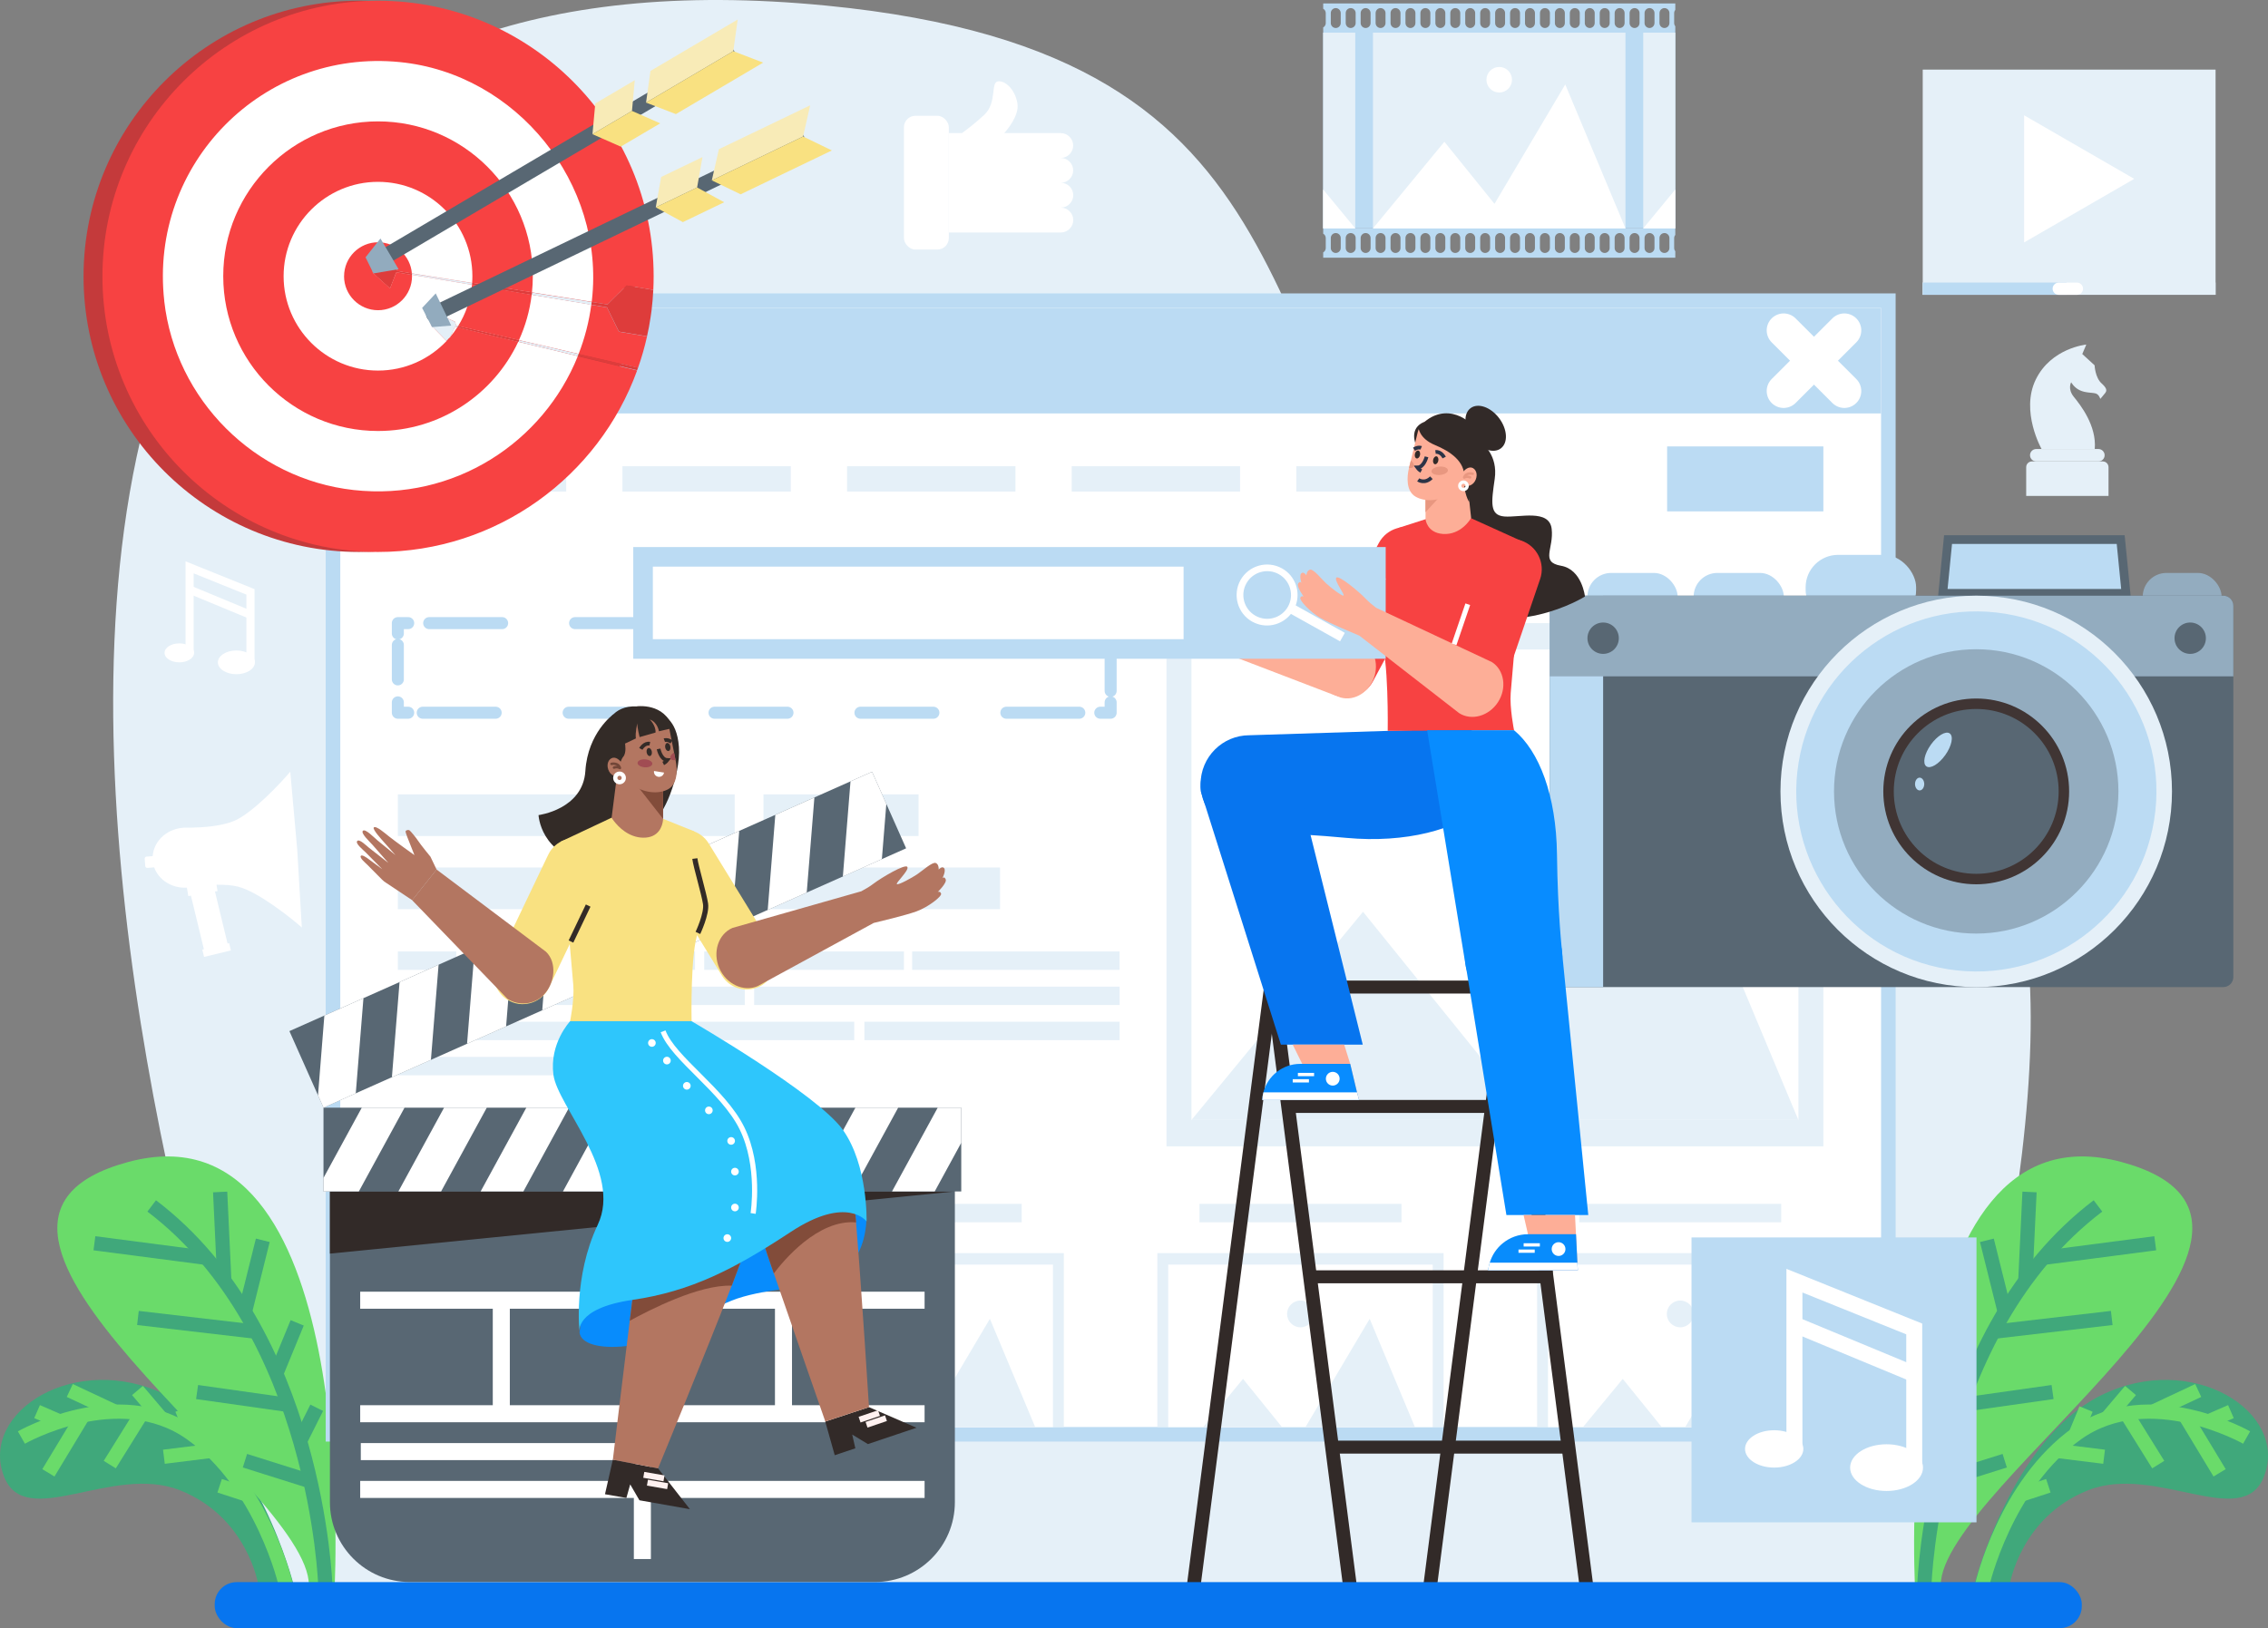 <?xml version="1.0" encoding="UTF-8"?> <svg xmlns="http://www.w3.org/2000/svg" id="Layer_1" viewBox="0 0 600 430.84"><rect x="0" y="0" width="600" height="430.84" fill="#808080" stroke="none"/><defs><style>.cls-1{stroke-width:5.18px;}.cls-1,.cls-2{fill:#fff;}.cls-1,.cls-3,.cls-4,.cls-5,.cls-6,.cls-7,.cls-8,.cls-9,.cls-10,.cls-11,.cls-12,.cls-13,.cls-14{stroke-miterlimit:10;}.cls-1,.cls-15,.cls-16,.cls-17,.cls-9{stroke:#bbdbf3;}.cls-18{fill:#f9e181;}.cls-19{fill:#f8ebb7;}.cls-20{fill:#f74242;}.cls-21{fill:#e89780;}.cls-22{fill:#e5f0f8;}.cls-23{fill:#fdae97;}.cls-24{fill:#e4eff7;}.cls-25{fill:#824c3a;}.cls-26{fill:#6adb6a;}.cls-27{fill:#93acbf;}.cls-28{fill:#a14c53;}.cls-29{fill:#c43a3b;}.cls-30{fill:#332b27;}.cls-31{fill:#2ec6fc;}.cls-32{fill:#92abbe;}.cls-33{fill:#b37661;}.cls-34,.cls-9{fill:#bbdbf3;}.cls-35{fill:#de3c3b;}.cls-36{fill:#0775ef;}.cls-37{fill:#40a87b;}.cls-38{fill:#403534;}.cls-39{fill:#088cff;}.cls-40{fill:#088cfc;}.cls-41{fill:#586773;}.cls-42{fill:#322a28;}.cls-3{stroke-width:4.51px;}.cls-3,.cls-15,.cls-4,.cls-5,.cls-6,.cls-7,.cls-16,.cls-17,.cls-8,.cls-10,.cls-43,.cls-11,.cls-44,.cls-45,.cls-46,.cls-12,.cls-13,.cls-14{fill:none;}.cls-3,.cls-6,.cls-10,.cls-11,.cls-46,.cls-12{stroke:#fff;}.cls-15,.cls-16,.cls-17{stroke-width:3.18px;}.cls-15,.cls-16,.cls-17,.cls-43,.cls-44,.cls-45,.cls-46{stroke-linecap:round;stroke-linejoin:round;}.cls-4{stroke:#40a87b;}.cls-4,.cls-5{stroke-width:3.76px;}.cls-5{stroke:#6adb6a;}.cls-6,.cls-7{stroke-width:1.36px;}.cls-7,.cls-14{stroke:#332b27;}.cls-16{stroke-dasharray:0 0 19.3 19.3;}.cls-17{stroke-dasharray:0 0 21.13 21.13;}.cls-8{stroke:#fff1f0;stroke-width:1.58px;}.cls-9{stroke-width:4.54px;}.cls-10{stroke-width:1.12px;}.cls-43{stroke:#e89780;stroke-width:.66px;}.cls-11{stroke-width:.87px;}.cls-44{stroke:#586773;stroke-width:4.13px;}.cls-45{stroke:#724638;stroke-width:.66px;}.cls-46{stroke-width:8.96px;}.cls-12{stroke-width:1.32px;}.cls-13{stroke:#2c3447;stroke-width:.98px;}.cls-14{stroke-width:.98px;}</style></defs><path class="cls-22" d="M76.28,421.35S-94.12-29,218.58,1.48c133.93,13.06,108.93,92.27,168.08,166.38,38.34,48.04,112.08,8.74,139.71,50.72,27.63,41.98-4.84,161.68-16.23,202.77H76.28Z"></path><g><path class="cls-37" d="M77.69,419.41s-9.62-38.37-33.59-50.21c-23.98-11.84-49.57,4.37-43.07,21.42,5.6,14.7,28.64-3.37,46.57,3.73,17.93,7.11,20.75,25.06,20.75,25.06h9.34Z"></path><path class="cls-5" d="M5.66,380.4s25.73-14.66,44.82-1.11c19.09,13.56,25.13,40.12,25.13,40.12"></path><line class="cls-5" x1="9.81" y1="373.54" x2="15.8" y2="376.15"></line><line class="cls-5" x1="18.46" y1="367.95" x2="30.38" y2="373.54"></line><line class="cls-5" x1="36.37" y1="367.95" x2="42.58" y2="375.27"></line><line class="cls-5" x1="48.13" y1="372.86" x2="50.92" y2="379.61"></line><line class="cls-5" x1="12.8" y1="389.74" x2="21.99" y2="374.53"></line><line class="cls-5" x1="29.04" y1="387.56" x2="37.47" y2="374.02"></line><line class="cls-5" x1="43.36" y1="385.48" x2="56.03" y2="383.91"></line><line class="cls-5" x1="58.11" y1="393.16" x2="65.38" y2="395.54"></line></g><g><path class="cls-37" d="M522.31,419.41s9.62-38.37,33.59-50.21c23.98-11.84,49.57,4.37,43.07,21.42-5.6,14.7-28.64-3.37-46.57,3.73-17.93,7.11-20.75,25.06-20.75,25.06h-9.34Z"></path><path class="cls-5" d="M594.34,380.4s-25.73-14.66-44.82-1.11c-19.09,13.56-25.13,40.12-25.13,40.12"></path><line class="cls-5" x1="590.19" y1="373.54" x2="584.2" y2="376.15"></line><line class="cls-5" x1="581.54" y1="367.95" x2="569.62" y2="373.54"></line><line class="cls-5" x1="563.63" y1="367.95" x2="557.42" y2="375.27"></line><line class="cls-5" x1="551.87" y1="372.86" x2="549.08" y2="379.61"></line><line class="cls-5" x1="587.2" y1="389.74" x2="578.01" y2="374.53"></line><line class="cls-5" x1="570.96" y1="387.56" x2="562.53" y2="374.02"></line><line class="cls-5" x1="556.64" y1="385.48" x2="543.97" y2="383.91"></line><line class="cls-5" x1="541.89" y1="393.16" x2="534.62" y2="395.54"></line></g><g><path class="cls-26" d="M506.6,419.52s-6.79-128.6,54.64-112.03c61.43,16.57-47.92,85.88-47.82,112.03h-6.82Z"></path><path class="cls-4" d="M509.09,419.52s2.14-67.19,45.93-100.41"></path><line class="cls-4" x1="535.81" y1="338.59" x2="536.91" y2="315.42"></line><line class="cls-4" x1="570.17" y1="328.99" x2="540.57" y2="332.85"></line><line class="cls-4" x1="558.66" y1="348.76" x2="527.36" y2="352.41"></line><line class="cls-4" x1="543.01" y1="368.36" x2="518.84" y2="371.78"></line><line class="cls-4" x1="516.52" y1="350.05" x2="522.06" y2="363.51"></line><line class="cls-4" x1="525.63" y1="328.21" x2="530.35" y2="347.16"></line><line class="cls-4" x1="511.35" y1="372.52" x2="515.77" y2="381.32"></line><line class="cls-4" x1="530.35" y1="386.53" x2="513.03" y2="391.99"></line></g><g><path class="cls-26" d="M88.54,419.52s6.79-128.6-54.64-112.03c-61.43,16.57,47.92,85.88,47.82,112.03h6.82Z"></path><path class="cls-4" d="M86.06,419.52s-2.14-67.19-45.93-100.41"></path><line class="cls-4" x1="59.33" y1="338.59" x2="58.24" y2="315.42"></line><line class="cls-4" x1="24.98" y1="328.99" x2="54.58" y2="332.85"></line><line class="cls-4" x1="36.49" y1="348.76" x2="67.78" y2="352.41"></line><line class="cls-4" x1="52.14" y1="368.36" x2="76.3" y2="371.78"></line><line class="cls-4" x1="78.62" y1="350.05" x2="73.08" y2="363.51"></line><line class="cls-4" x1="69.52" y1="328.21" x2="64.8" y2="347.16"></line><line class="cls-4" x1="83.79" y1="372.52" x2="79.38" y2="381.32"></line><line class="cls-4" x1="64.8" y1="386.53" x2="82.12" y2="391.99"></line></g><g><path class="cls-2" d="M280.65,48.37c.91,0,1.72,.37,2.32,.96,.6,.6,.96,1.42,.96,2.32,0,1.81-1.48,3.29-3.29,3.29,1.81,0,3.29,1.48,3.29,3.29s-1.48,3.29-3.29,3.29h-29.64v-26.3h3.5c1.51-1.11,3.84-2.91,5.92-4.87,3.4-3.2,1.58-8.57,3.6-8.82,2.03-.25,4.62,2.34,5.15,5.93,.45,3.1-2.63,6.8-3.5,7.76h14.95c1.81,0,3.29,1.48,3.29,3.29s-1.48,3.29-3.29,3.29c1.81,0,3.29,1.48,3.29,3.29s-1.48,3.29-3.29,3.29Z"></path><rect class="cls-2" x="239.14" y="30.64" width="11.87" height="35.39" rx="3.02" ry="3.02"></rect><line class="cls-2" x1="251.01" y1="35.22" x2="251.01" y2="47.38"></line><line class="cls-2" x1="280.65" y1="41.8" x2="271.3" y2="41.81"></line><line class="cls-2" x1="280.65" y1="48.37" x2="271.84" y2="48.38"></line><line class="cls-2" x1="280.65" y1="54.94" x2="271.56" y2="54.79"></line></g><g><rect class="cls-34" x="86.16" y="77.64" width="415.33" height="303.83"></rect><rect class="cls-2" x="90.02" y="81.49" width="407.62" height="296.13"></rect><rect class="cls-34" x="90.01" y="81.49" width="407.62" height="27.91"></rect><g><line class="cls-46" x1="471.86" y1="103.47" x2="487.92" y2="87.42"></line><line class="cls-46" x1="487.92" y1="103.47" x2="471.86" y2="87.42"></line></g><g><polyline class="cls-15" points="293.82 185.86 293.82 188.6 291.08 188.6"></polyline><line class="cls-16" x1="285.53" y1="188.6" x2="110.77" y2="188.6"></line><polyline class="cls-15" points="107.99 188.6 105.25 188.6 105.25 185.86"></polyline><line class="cls-17" x1="105.25" y1="179.78" x2="105.25" y2="170.67"></line><polyline class="cls-15" points="105.25 167.63 105.25 164.89 107.99 164.89"></polyline><line class="cls-16" x1="113.54" y1="164.89" x2="288.3" y2="164.89"></line><polyline class="cls-15" points="291.08 164.89 293.82 164.89 293.82 167.63"></polyline><line class="cls-17" x1="293.82" y1="173.71" x2="293.82" y2="182.82"></line></g><rect class="cls-22" x="105.25" y="123.37" width="44.54" height="6.71"></rect><rect class="cls-22" x="164.67" y="123.37" width="44.54" height="6.71"></rect><rect class="cls-22" x="224.1" y="123.37" width="44.54" height="6.71"></rect><rect class="cls-22" x="283.52" y="123.37" width="44.54" height="6.71"></rect><rect class="cls-22" x="342.94" y="123.37" width="44.54" height="6.71"></rect><rect class="cls-34" x="441.04" y="118.13" width="41.33" height="17.19"></rect><g><rect class="cls-22" x="326.25" y="147.23" width="138.46" height="173.78" transform="translate(629.6 -161.36) rotate(90)"></rect><rect class="cls-2" x="315.2" y="171.87" width="160.57" height="124.5"></rect><polygon class="cls-22" points="315.2 296.37 360.59 241.27 392.48 280.75 437.48 204.82 475.76 296.37 315.2 296.37"></polygon><circle class="cls-22" cx="395.48" cy="201.83" r="8.13" transform="translate(107.21 539.53) rotate(-76.55)"></circle></g><g><rect class="cls-22" x="105.25" y="331.6" width="75.73" height="46.02"></rect><rect class="cls-2" x="108.13" y="334.64" width="69.97" height="42.98"></rect><polygon class="cls-22" points="127.91 364.88 138.2 377.61 117.42 377.61 127.91 364.88"></polygon><polygon class="cls-22" points="173.39 377.61 144.46 377.61 161.42 348.99 173.39 377.61"></polygon><circle class="cls-22" cx="143.12" cy="347.69" r="3.54"></circle></g><g><rect class="cls-22" x="406.64" y="331.6" width="75.73" height="46.02"></rect><rect class="cls-2" x="409.52" y="334.64" width="69.97" height="42.98"></rect><polygon class="cls-22" points="429.3 364.88 439.59 377.61 418.8 377.61 429.3 364.88"></polygon><polygon class="cls-22" points="474.77 377.61 445.84 377.61 462.8 348.99 474.77 377.61"></polygon><circle class="cls-22" cx="444.5" cy="347.69" r="3.54"></circle></g><g><rect class="cls-22" x="306.18" y="331.6" width="75.72" height="46.02"></rect><rect class="cls-2" x="309.05" y="334.64" width="69.98" height="42.98"></rect><polygon class="cls-22" points="328.84 364.88 339.13 377.61 318.34 377.61 328.84 364.88"></polygon><polygon class="cls-22" points="374.31 377.61 345.38 377.61 362.35 348.99 374.31 377.61"></polygon><circle class="cls-22" cx="344.04" cy="347.69" r="3.54"></circle></g><g><rect class="cls-22" x="205.71" y="331.6" width="75.73" height="46.02"></rect><rect class="cls-2" x="208.59" y="334.64" width="69.97" height="42.98"></rect><polygon class="cls-22" points="228.37 364.88 238.66 377.61 217.88 377.61 228.37 364.88"></polygon><polygon class="cls-22" points="273.85 377.61 244.92 377.61 261.88 348.99 273.85 377.61"></polygon><circle class="cls-22" cx="243.58" cy="347.69" r="3.54"></circle></g><rect class="cls-22" x="105.25" y="210.2" width="89.11" height="11.02"></rect><rect class="cls-22" x="201.98" y="210.2" width="41.02" height="11.02"></rect><rect class="cls-22" x="105.25" y="229.56" width="57.65" height="11.02"></rect><rect class="cls-22" x="170.52" y="229.56" width="94.04" height="11.02"></rect><g><rect class="cls-22" x="105.25" y="251.78" width="15.45" height="4.87"></rect><rect class="cls-22" x="122.86" y="251.78" width="61.01" height="4.87"></rect><rect class="cls-22" x="186.3" y="251.78" width="52.84" height="4.87"></rect><rect class="cls-22" x="241.31" y="251.78" width="54.88" height="4.87"></rect><rect class="cls-22" x="105.25" y="261.08" width="32.04" height="4.87"></rect><rect class="cls-22" x="139.78" y="261.08" width="57.25" height="4.87"></rect><rect class="cls-22" x="199.51" y="261.08" width="96.69" height="4.87"></rect><rect class="cls-22" x="105.25" y="270.37" width="49.14" height="4.87"></rect><rect class="cls-22" x="156.43" y="270.37" width="69.56" height="4.87"></rect><rect class="cls-22" x="228.68" y="270.37" width="67.52" height="4.87"></rect><rect class="cls-22" x="105.25" y="279.67" width="60.2" height="4.87"></rect></g><rect class="cls-22" x="417.79" y="318.56" width="53.43" height="4.88"></rect><rect class="cls-22" x="317.33" y="318.56" width="53.43" height="4.88"></rect><rect class="cls-22" x="216.86" y="318.56" width="53.43" height="4.88"></rect><rect class="cls-22" x="116.4" y="318.56" width="53.43" height="4.88"></rect></g><g><rect class="cls-34" x="419.96" y="151.61" width="23.86" height="13.12" rx="6.28" ry="6.28"></rect><rect class="cls-34" x="448.05" y="151.61" width="23.86" height="13.12" rx="6.28" ry="6.28"></rect><rect class="cls-34" x="477.68" y="146.83" width="29.23" height="17.91" rx="8.57" ry="8.57"></rect><rect class="cls-27" x="566.86" y="151.61" width="20.87" height="13.12" rx="6.28" ry="6.28"></rect><polygon class="cls-41" points="563.71 158.17 512.68 158.17 514.31 141.63 562.08 141.63 563.71 158.17"></polygon><polygon class="cls-34" points="515.23 155.86 516.41 143.94 559.98 143.94 561.16 155.86 515.23 155.86"></polygon><path class="cls-41" d="M590.83,160.29v98.26c0,1.46-1.18,2.65-2.65,2.65h-175.56c-1.46,0-2.66-1.18-2.66-2.65v-98.26c0-1.46,1.19-2.66,2.66-2.66h175.56c1.46,0,2.65,1.19,2.65,2.66Z"></path><path class="cls-34" d="M424.11,157.63v103.57h-11.49c-1.46,0-2.66-1.18-2.66-2.65v-98.26c0-1.46,1.19-2.66,2.66-2.66h11.49Z"></path><path class="cls-27" d="M590.83,160.29v18.68h-180.87v-18.68c0-1.46,1.19-2.66,2.66-2.66h175.56c1.46,0,2.65,1.19,2.65,2.66Z"></path><circle class="cls-22" cx="522.81" cy="209.42" r="51.79"></circle><circle class="cls-34" cx="522.81" cy="209.42" r="47.64" transform="translate(232.36 691.93) rotate(-80.78)"></circle><circle class="cls-27" cx="522.81" cy="209.42" r="37.62"></circle><circle class="cls-38" cx="522.81" cy="209.42" r="24.58"></circle><circle class="cls-41" cx="522.81" cy="209.42" r="21.81"></circle><circle class="cls-41" cx="579.42" cy="168.88" r="4.15"></circle><circle class="cls-41" cx="424.11" cy="168.88" r="4.15"></circle><ellipse class="cls-34" cx="512.72" cy="198.45" rx="5.34" ry="2.35" transform="translate(54.1 501.65) rotate(-54.63)"></ellipse><path class="cls-34" d="M509.06,207.47c0,.93-.55,1.69-1.22,1.69s-1.22-.76-1.22-1.69,.55-1.69,1.22-1.69,1.22,.76,1.22,1.69Z"></path></g><g><path class="cls-29" d="M95.01,.19c40.26,0,72.91,32.64,72.91,72.92,0,1.21-.03,2.41-.09,3.61l-7.05-1.18-5.07,5.04-4.18-.67-15.8-2.5-15.82-2.5-15.95-2.54-3.86-.61-.35-1.01-6.93-2.57,.81,4.04,4.54,4.06,1.67-4.23,4.14,.69,15.9,2.65,15.78,2.64,15.76,2.63,4.16,.7,3.16,6.42,7.43,1.24c-.63,2.84-1.42,5.61-2.38,8.31l-15.72-3.63-15.78-3.65-16.1-3.72-.53-.12-.27-1.04-6.74-3.04,.53,4.08,3.96,4.07c.32-.33,.62-.67,.92-1.01h0s1.33-2.78,1.33-2.78l.61,.15,16.1,3.86,15.76,3.78,15.69,3.75c-10.16,28.02-37.03,48.03-68.55,48.03-40.26,0-72.9-32.64-72.9-72.9S54.75,.19,95.01,.19Z"></path><path class="cls-20" d="M100.01,.19c40.26,0,72.91,32.64,72.91,72.92,0,1.21-.03,2.41-.09,3.61l-7.05-1.18-5.07,5.04-4.18-.67-15.8-2.5-15.82-2.5-15.95-2.54-3.86-.61-.35-1.01-6.93-2.57,.81,4.04,4.54,4.06,1.67-4.23,4.14,.69,15.9,2.65,15.78,2.64,15.76,2.63,4.16,.7,3.16,6.42,7.43,1.24c-.63,2.84-1.42,5.61-2.38,8.31l-15.72-3.63-15.78-3.65-16.1-3.72-.53-.12-.27-1.04-6.74-3.04,.53,4.08,3.96,4.07c.32-.33,.62-.67,.92-1.01h0s1.33-2.78,1.33-2.78l.61,.15,16.1,3.86,15.76,3.78,15.69,3.75c-10.16,28.02-37.03,48.03-68.55,48.03-40.26,0-72.9-32.64-72.9-72.9S59.74,.19,100.01,.19Z"></path><path class="cls-2" d="M43.45,79.67c2.94,26.11,23.98,47.11,50.1,50,26.65,2.95,50.17-12.62,59.32-35.45l-15.76-3.78-16.1-3.86-.61-.15-1.33,2.77h0c-.3,.36-.61,.7-.92,1.03l-3.96-4.07-.53-4.08,6.74,3.04,.27,1.04,.53,.12,16.1,3.72,15.78,3.65c1.61-4.14,2.75-8.5,3.35-13.03l-15.76-2.63-15.78-2.64-15.9-2.65-4.14-.69-1.67,4.23-4.54-4.06-.81-4.04,6.93,2.57,.35,1.01,3.86,.61,15.95,2.54,15.82,2.5,15.8,2.5c.02-.14,.03-.27,.05-.41,3.51-30.87-19.87-59.97-50.79-63.03-36.18-3.59-66.42,26.94-62.34,63.21Z"></path><path class="cls-20" d="M59.06,73.1c0,22.57,18.38,40.95,40.95,40.95,16.39,0,30.56-9.67,37.09-23.61l-16.1-3.86-.61-.15-1.33,2.77h0c-.3,.36-.61,.7-.92,1.03l-3.96-4.07-.53-4.08,6.74,3.04,.27,1.04,.53,.12,16.1,3.72c1.7-3.73,2.86-7.77,3.37-12.01l-15.78-2.64-15.9-2.65-4.14-.69-1.67,4.23-4.54-4.06-.81-4.04,6.93,2.57,.35,1.01,3.86,.61,15.95,2.54,15.82,2.5c.15-1.41,.23-2.84,.23-4.3,0-22.58-18.37-40.95-40.95-40.95s-40.95,18.37-40.95,40.95Z"></path><path class="cls-2" d="M120.39,86.44l-1.33,2.77c.71-.82,1.35-1.7,1.94-2.63l-.61-.15Z"></path><path class="cls-2" d="M75.03,73.1c0,13.77,11.21,24.96,24.97,24.96,7.14,0,13.58-3.01,18.13-7.82l-3.96-4.07-.53-4.08,6.74,3.04,.27,1.04,.53,.12c2.03-3.22,3.33-6.95,3.69-10.93l-15.9-2.65-4.14-.69-1.67,4.23-4.54-4.06-.81-4.04,6.93,2.57,.35,1.01,3.86,.61,15.95,2.54c.05-.6,.07-1.2,.07-1.79,0-13.77-11.21-24.97-24.97-24.97s-24.97,11.21-24.97,24.97Z"></path><path class="cls-20" d="M91.02,73.1c0,4.95,4.03,8.99,8.99,8.99s8.99-4.04,8.99-8.99c0-.12,0-.26-.01-.38l-4.14-.69-1.67,4.23-4.54-4.06-.81-4.04,6.93,2.57,.35,1.01,3.86,.61c-.37-4.61-4.24-8.24-8.95-8.24-4.96,0-8.99,4.03-8.99,8.99Z"></path><path class="cls-35" d="M156.53,79.9l4.18,.67,5.07-5.04,7.05,1.18c-.08,1.76-.24,3.52-.44,5.24-.02,.18-.05,.36-.07,.55-.03,.26-.07,.51-.11,.77-.02,.21-.06,.42-.09,.63-.25,1.71-.56,3.42-.95,5.09l-7.43-1.24-3.16-6.42-4.16-.7c.05-.24,.08-.48,.1-.73Z"></path><path class="cls-24" d="M140.66,78.01l15.76,2.63c.05-.24,.08-.48,.1-.73l-15.8-2.5-.07,.61Z"></path><path class="cls-35" d="M124.88,75.37l15.78,2.64,.07-.61-15.82-2.5c-.01,.16-.02,.32-.03,.47Z"></path><path class="cls-24" d="M108.96,72.36c.01,.11,.02,.24,.02,.36l15.9,2.65c.01-.16,.02-.32,.03-.47l-15.95-2.54Z"></path><path class="cls-35" d="M97.82,68.16l.81,4.04,4.54,4.06,1.67-4.23,4.14,.69c0-.12-.01-.25-.02-.36l-3.86-.61-.35-1.01-6.93-2.57Z"></path><path class="cls-35" d="M152.86,94.22l15.69,3.75c.08-.21,.16-.44,.24-.68l-15.72-3.63c-.07,.18-.14,.37-.21,.55Z"></path><path class="cls-24" d="M137.1,90.44l15.76,3.78c.08-.18,.15-.37,.21-.55l-15.78-3.65c-.06,.15-.12,.29-.19,.43Z"></path><path class="cls-35" d="M121,86.59l16.1,3.86c.07-.14,.14-.28,.19-.43l-16.1-3.72c-.06,.1-.11,.2-.19,.29Z"></path><path class="cls-24" d="M113.65,82.09l.53,4.08,3.96,4.07c.32-.33,.62-.67,.92-1.01h0s1.33-2.78,1.33-2.78l.61,.15c.08-.09,.14-.19,.19-.29l-.53-.12-.27-1.04-6.74-3.04Z"></path><path class="cls-20" d="M118.14,90.24l.29,.29,.63-1.31c-.3,.35-.61,.69-.92,1.01Z"></path><g><line class="cls-44" x1="192.41" y1="14.47" x2="100.62" y2="68.61"></line><polygon class="cls-19" points="170.91 27.15 193.99 13.54 195.16 5.16 172.08 18.77 170.91 27.15"></polygon><polygon class="cls-18" points="170.91 27.15 193.99 13.54 201.89 16.57 178.81 30.19 170.91 27.15"></polygon><polygon class="cls-19" points="156.74 35.51 167.19 29.35 167.93 21.22 157.48 27.38 156.74 35.51"></polygon><polygon class="cls-18" points="156.74 35.51 167.19 29.35 174.66 32.64 164.21 38.8 156.74 35.51"></polygon><polygon class="cls-32" points="100.65 63.11 105.45 71.24 98.8 72.35 96.7 68.09 100.65 63.11"></polygon></g><g><line class="cls-44" x1="210.8" y1="36.91" x2="114.78" y2="83.12"></line><polygon class="cls-19" points="188.31 47.73 212.46 36.12 214.33 27.87 190.18 39.48 188.31 47.73"></polygon><polygon class="cls-18" points="188.31 47.73 212.46 36.12 220.07 39.81 195.93 51.42 188.31 47.73"></polygon><polygon class="cls-19" points="173.48 54.87 184.42 49.61 185.84 41.57 174.91 46.83 173.48 54.87"></polygon><polygon class="cls-18" points="173.48 54.87 184.42 49.61 191.58 53.52 180.65 58.78 173.48 54.87"></polygon><polygon class="cls-32" points="115.27 77.64 119.37 86.15 114.29 86.56 111.67 81.48 115.27 77.64"></polygon></g></g><g><path class="cls-20" d="M352.39,183.56h0c3.87,2.08,8.74,.62,10.82-3.25l15.65-29.08c2.08-3.87,.62-8.74-3.25-10.82h0c-3.87-2.08-8.74-.62-10.82,3.25l-15.65,29.08c-2.08,3.87-.62,8.74,3.25,10.82Z"></path><path class="cls-23" d="M363.66,178.81c1.21-4.25-.87-8.59-4.62-9.66l-33.53-4.87c-1.08-.41-2.3-.92-3.26-1.47-2.23-1.27-8.7-4.02-9.09-3.09-.39,.93,3.66,3.72,3.18,3.97-.48,.26-3.93-1.09-5.36-1.78-1.42-.69-4.24-2.66-5.06-2.23-.82,.43-.52,1.76-.52,1.76,0,0-.98-.88-1.42-.16-.43,.72,.76,2.47,.76,2.47,0,0-.5-.55-.78,.36-.28,.91,2.39,2.9,2.39,2.9,0,0-.64-.18-.76,.54-.12,.72,3.68,2.95,6.82,3.63,2.8,.61,9.63,1.31,11.06,1.45l31.18,11.95c3.75,1.06,7.8-1.54,9.01-5.79Z"></path><path class="cls-42" d="M392.18,117.43s4.15,3.03,3.25,9.28c-.9,6.25-1.41,9.63,2.55,9.96,3.95,.32,11.87-2.03,12.51,3.25,.64,5.29-3.09,8.81,2.48,9.79,5.57,.97,6.33,8.14,6.33,8.14,0,0-19.88,12.52-38.78,1.02-18.9-11.5,1.24-19.42,1.24-19.42l10.43-22.02Z"></path><g><rect class="cls-42" x="339.46" y="291.07" width="64.8" height="3.43"></rect><rect class="cls-42" x="345.95" y="336.15" width="64.8" height="3.43"></rect><rect class="cls-42" x="352.93" y="381.22" width="62.82" height="3.43"></rect><polygon class="cls-42" points="359.71 425.49 356.04 425.49 334.64 259.48 338.3 259.48 359.71 425.49"></polygon><polygon class="cls-42" points="422.26 425.49 418.6 425.49 397.19 259.48 400.86 259.48 422.26 425.49"></polygon><polygon class="cls-42" points="375.77 425.49 379.43 425.49 400.84 259.48 397.18 259.48 375.77 425.49"></polygon><polygon class="cls-42" points="313.21 425.49 316.87 425.49 338.28 259.48 334.62 259.48 313.21 425.49"></polygon><rect class="cls-42" x="335.47" y="259.48" width="64.8" height="3.43"></rect></g><path class="cls-36" d="M391.82,213.46c-6.16,6.03-20.01,9.71-35.59,8.26-15.58-1.45-25.7-1.34-25.7-1.34-7.13,0-12.91-5.78-12.91-12.91s5.78-12.91,12.91-12.91l58.74-1.86,2.55,20.76Z"></path><path class="cls-20" d="M389.11,137.1l13.98,6.33s-3.11,35.99-3.43,39.92c-.32,3.94,.88,9.88,.88,9.88l-33.42,.17s.32-19.45-1.93-24.83c-1.52-3.65-2.57-5.86-1.69-10.04,.88-4.18,7.35-11.56,6.31-18.79l7.29-2.34,12-.3Z"></path><path class="cls-20" d="M386.66,189.44h0c4.16,1.42,8.72-.83,10.14-4.98l10.65-31.26c1.42-4.16-.83-8.72-4.98-10.14h0c-4.16-1.42-8.72,.83-10.14,4.98l-10.65,31.26c-1.42,4.16,.83,8.72,4.98,10.14Z"></path><path class="cls-42" d="M374.62,117.8s-2.15-4.57,2.34-6.23l-2.34,6.23Z"></path><path class="cls-23" d="M389.17,137.1h0c-.15,.27-2.69,4.55-7.48,4.19-4.24-.32-4.56-3.89-4.56-3.89v-16.26h10.33l1.73,15.96Z"></path><polygon class="cls-21" points="377.11 135.55 384.32 127.71 377.11 130.42 377.11 135.55"></polygon><path class="cls-23" d="M384.16,130.5c-3.26,2.17-7.23,2.38-9.71,.9-2.48-1.47-2.29-5.18-1.7-7.56t0-.02c.12-.49,.3-1.19,.49-1.97,.75-3.08,1.86-7.63,1.86-7.63,.46-2.4,6.96-8.09,13.76-1.49,6.8,6.61-1.45,15.62-4.71,17.78Z"></path><path class="cls-42" d="M375.27,113.24s.24,2.83,4.32,4.51c4.08,1.68,8.01,4.38,7.76,8.59s1.32,6.5,1.32,6.5c0,0,.31-5.26,2.71-9.82,.93-1.77,1.63-5.44-.24-8.47-2.94-4.78-10.06-8.15-15.86-1.32Z"></path><path class="cls-23" d="M386.62,125.49c-.79,1.31-.98,2.22,.05,2.84,1.03,.62,2.7,.37,3.49-.94,.79-1.31,.59-2.87-.44-3.49-1.03-.62-2.31,.28-3.1,1.59Z"></path><path class="cls-43" d="M388.91,126.31c-.85-.36-1.56,.04-1.56,.04,.5-1.47,2.26-.98,2.26-.98"></path><path class="cls-42" d="M380.5,121.95c-.13,.58-.53,.98-.91,.89s-.57-.62-.45-1.19,.53-.98,.91-.89,.57,.62,.45,1.19Z"></path><path class="cls-42" d="M375.67,120.42c-.13,.58-.53,.98-.91,.89s-.57-.62-.45-1.19c.13-.58,.53-.98,.91-.89,.37,.08,.57,.62,.45,1.19Z"></path><path class="cls-13" d="M382.06,121.08s-.84-1.69-2.3-1.47"></path><path class="cls-12" d="M365.61,169.82s-2.46-5.38-2.38-9.42c.08-4.04,2.84-7.57,2.84-7.57"></path><path class="cls-36" d="M338.87,276.44h21.65l-17.15-68.89-.02-.24c-.46-6.69-6.04-11.98-12.86-11.98s-12.89,5.76-12.89,12.89c0,.4,.02,.79,.06,1.17l21.2,67.05Z"></path><polygon class="cls-23" points="336.47 288.78 333.93 291.07 359.52 291.07 358.94 288.78 357.2 281.53 355.61 276.44 341.99 276.44 344.51 281.53 336.47 288.78"></polygon><path class="cls-39" d="M359.52,291.07h-25.59c.03-.69,.13-1.37,.3-2.01,1.14-4.36,5.09-7.54,9.75-7.54h13.22l1.73,7.26,.07,.28,.53,2.01Z"></path><line class="cls-11" x1="347.64" y1="284.34" x2="343.36" y2="284.34"></line><line class="cls-11" x1="346.28" y1="286.01" x2="341.99" y2="286.01"></line><circle class="cls-2" cx="352.58" cy="285.45" r="1.82"></circle><path class="cls-13" d="M375.98,118.51s-.81-.34-1.9,.37"></path><path class="cls-39" d="M398.53,321.52h21.65l-6.87-68.89-.02-.24c-.46-6.69-6.04-11.98-12.86-11.98s-12.89,5.76-12.89,12.89c0,.4,.02,.79,.06,1.17l10.92,67.05Z"></path><g><rect class="cls-1" x="170.12" y="147.35" width="193.88" height="24.38"></rect><rect class="cls-9" x="315.39" y="147.35" width="48.61" height="24.38"></rect><path class="cls-2" d="M331.29,164.5c3.5,1.96,7.82,.99,10.23-2.05l12.99,7.26,1.26-2.25-12.99-7.26c1.34-3.65-.11-7.83-3.62-9.79-3.89-2.17-8.81-.79-10.99,3.1-2.17,3.89-.78,8.82,3.11,11Zm7.02-12.56c3.03,1.69,4.12,5.55,2.43,8.58-1.7,3.05-5.55,4.12-8.58,2.43-3.05-1.7-4.13-5.54-2.43-8.58,1.69-3.03,5.54-4.13,8.58-2.43Z"></path></g><path class="cls-2" d="M359.52,291.07h-25.59c.03-.69,.13-1.37,.3-2.01h24.77l.53,2.01Z"></path><path class="cls-13" d="M377.39,120.88s-.7,2.84-2.45,2.82c0,0,.43,.6,1.05,.95"></path><path class="cls-39" d="M400.54,193.23c6.64,5.5,11.17,17.22,11.36,32.87,.19,15.65,1.35,25.7,1.35,25.7,.75,7.09-4.4,13.45-11.49,14.19-7.09,.75-13.45-4.4-14.19-11.49l-10.02-61.27h23Z"></path><path class="cls-13" d="M375.19,126.97s1.69,1.2,3.48-.56"></path><ellipse class="cls-21" cx="380.87" cy="124.59" rx="2.18" ry="1.11" transform="translate(-8.89 31.48) rotate(-4.68)"></ellipse><path class="cls-21" d="M374.01,123.45c-.18,.34-.66,.46-1.26,.36,.12-.49,.3-1.19,.49-1.97,.66,.54,1,1.19,.77,1.61Z"></path><path class="cls-23" d="M344.29,151.69c.62-.56,1.31,.57,1.31,.57,0,0,.1-1.36,1.01-1.53,.91-.17,3.03,2.53,4.19,3.61,1.16,1.07,4.07,3.36,4.61,3.26,.54-.11-2.53-3.94-1.89-4.73,.64-.78,6.04,3.73,7.8,5.59,.76,.8,1.78,1.65,2.7,2.35l30.67,14.39c3.28,2.11,4.01,6.87,1.62,10.58-2.39,3.71-7.02,5.03-10.3,2.92l-26.37-20.48c-1.33-.55-7.65-3.21-10.16-4.6-2.81-1.56-5.8-4.8-5.48-5.45,.32-.66,.89-.3,.89-.3,0,0-1.98-2.68-1.45-3.47,.53-.79,.85-.12,.85-.12,0,0-.64-2.02-.01-2.58Z"></path><ellipse class="cls-42" cx="393.04" cy="113.33" rx="4.45" ry="6.66" transform="translate(10.94 259.36) rotate(-37)"></ellipse><path class="cls-11" d="M386.2,128.35c-.11,.53,.23,1.05,.76,1.16,.53,.11,1.05-.23,1.16-.76,.11-.53-.23-1.05-.76-1.16-.53-.11-1.05,.23-1.16,.76Z"></path><polygon class="cls-23" points="396.2 333.85 393.65 336.15 417.39 336.15 417.28 333.85 416.92 326.6 416.67 321.52 403.06 321.52 404.23 326.6 396.2 333.85"></polygon><path class="cls-40" d="M417.39,336.14h-23.73l.21-1.07c.07-.31,.15-.63,.25-.94,.61-2.06,1.83-3.84,3.43-5.14,1.83-1.5,4.17-2.39,6.69-2.39h12.7l.35,7.25,.02,.28,.1,2.01Z"></path><line class="cls-11" x1="407.37" y1="329.42" x2="403.08" y2="329.42"></line><line class="cls-11" x1="406.01" y1="331.08" x2="401.72" y2="331.08"></line><path class="cls-2" d="M410.5,330.53c0,1,.81,1.82,1.82,1.82s1.82-.81,1.82-1.82-.81-1.82-1.82-1.82-1.82,.81-1.82,1.82Z"></path><path class="cls-2" d="M417.39,336.14h-23.73l.21-1.07c.07-.31,.15-.63,.25-.94h23.17l.1,2.01Z"></path><line class="cls-12" x1="384.68" y1="170.5" x2="388.3" y2="159.89"></line></g><rect class="cls-36" x="56.8" y="418.66" width="493.94" height="12.18" rx="5.83" ry="5.83"></rect><g><path class="cls-41" d="M87.28,307.41H252.61v90.1c0,11.65-9.46,21.12-21.12,21.12H108.4c-11.65,0-21.12-9.46-21.12-21.12v-90.1h0Z"></path><polygon class="cls-42" points="87.28 315.28 252.61 315.28 87.28 331.73 87.28 315.28"></polygon><g><rect class="cls-41" x="85.58" y="293.11" width="168.72" height="22.17"></rect><polygon class="cls-2" points="107.02 293.11 94.93 315.28 85.58 315.28 85.58 311.7 95.71 293.11 107.02 293.11"></polygon><polygon class="cls-2" points="128.78 293.11 116.69 315.28 105.39 315.28 117.48 293.11 128.78 293.11"></polygon><polygon class="cls-2" points="150.54 293.11 138.46 315.28 127.15 315.28 139.24 293.11 150.54 293.11"></polygon><polygon class="cls-2" points="172.31 293.11 160.23 315.28 148.93 315.28 161 293.11 172.31 293.11"></polygon><polygon class="cls-2" points="194.07 293.11 181.99 315.28 170.69 315.28 182.77 293.11 194.07 293.11"></polygon><polygon class="cls-2" points="215.83 293.11 203.76 315.28 192.45 315.28 204.53 293.11 215.83 293.11"></polygon><polygon class="cls-2" points="237.61 293.11 225.52 315.28 214.22 315.28 226.3 293.11 237.61 293.11"></polygon><polygon class="cls-2" points="254.3 293.11 254.3 302.4 247.28 315.28 235.98 315.28 248.07 293.11 254.3 293.11"></polygon></g><g><rect class="cls-41" x="73.78" y="237.58" width="168.72" height="22.17" transform="translate(-87.47 85.82) rotate(-24)"></rect><polygon class="cls-2" points="96.15 264.13 94.12 289.31 85.58 293.11 84.13 289.84 85.81 268.74 96.15 264.13"></polygon><polygon class="cls-2" points="116.03 255.28 114 280.46 103.68 285.05 105.7 259.88 116.03 255.28"></polygon><polygon class="cls-2" points="135.91 246.43 133.89 271.6 123.56 276.2 125.58 251.03 135.91 246.43"></polygon><polygon class="cls-2" points="155.8 237.58 153.77 262.75 143.45 267.34 145.46 242.18 155.8 237.58"></polygon><polygon class="cls-2" points="175.68 228.73 173.65 253.9 163.33 258.49 165.35 233.32 175.68 228.73"></polygon><polygon class="cls-2" points="195.56 219.88 193.54 245.04 183.21 249.64 185.23 224.47 195.56 219.88"></polygon><polygon class="cls-2" points="215.45 211.02 213.42 236.19 203.1 240.79 205.11 215.62 215.45 211.02"></polygon><polygon class="cls-2" points="230.7 204.23 234.48 212.72 233.3 227.34 222.98 231.94 225 206.76 230.7 204.23"></polygon></g><line class="cls-3" x1="95.29" y1="344.06" x2="244.6" y2="344.06"></line><line class="cls-3" x1="95.29" y1="374.1" x2="244.6" y2="374.1"></line><line class="cls-3" x1="95.29" y1="394.13" x2="244.6" y2="394.13"></line><line class="cls-3" x1="169.94" y1="374.1" x2="169.94" y2="412.55"></line><line class="cls-3" x1="95.45" y1="384.12" x2="169.94" y2="384.12"></line><line class="cls-3" x1="132.62" y1="344.06" x2="132.62" y2="374.1"></line><line class="cls-3" x1="169.94" y1="344.06" x2="169.94" y2="374.1"></line><line class="cls-3" x1="207.27" y1="344.06" x2="207.27" y2="374.1"></line></g><g><rect class="cls-34" x="447.49" y="327.45" width="75.39" height="75.39"></rect><g><ellipse class="cls-2" cx="499.09" cy="388.36" rx="9.64" ry="6.18"></ellipse><ellipse class="cls-2" cx="469.36" cy="383.41" rx="7.71" ry="4.94"></ellipse><polygon class="cls-2" points="508.52 388.36 504.3 388.36 504.3 353.09 476.83 342.02 476.83 383.41 472.6 383.41 472.6 335.76 508.52 350.24 508.52 388.36"></polygon><rect class="cls-2" x="488.45" y="339.9" width="4.23" height="34.31" transform="translate(-27.15 673.46) rotate(-67.48)"></rect></g></g><g><rect class="cls-22" x="517.6" y="9.49" width="59.59" height="77.47" transform="translate(595.62 -499.18) rotate(90)"></rect><polygon class="cls-2" points="564.61 47.33 535.48 30.51 535.48 64.15 564.61 47.33"></polygon><rect class="cls-22" x="508.66" y="74.77" width="77.47" height="3.24"></rect><rect class="cls-34" x="508.66" y="74.77" width="38.03" height="3.24"></rect><path class="cls-2" d="M549.45,78.02h-4.81c-.89,0-1.62-.73-1.62-1.62h0c0-.89,.73-1.62,1.62-1.62h4.81c.89,0,1.62,.73,1.62,1.62h0c0,.89-.73,1.62-1.62,1.62Z"></path></g><g><rect class="cls-34" x="350.04" y="8.64" width="93.16" height="51.8"></rect><path class="cls-34" d="M443.2,2.63V.91h-93.15v1.4c.41,.22,.68,.66,.68,1.16v2.63c0,.5-.27,.93-.68,1.16v1.4h93.15v-1.72c-.19-.22-.3-.52-.3-.83V3.46c0-.32,.11-.61,.3-.83Zm-88.51,3.46c0,.73-.6,1.32-1.32,1.32s-1.31-.59-1.31-1.32V3.46c0-.73,.59-1.32,1.31-1.32s1.32,.59,1.32,1.32v2.63Zm3.95,0c0,.73-.59,1.32-1.32,1.32s-1.31-.59-1.31-1.32V3.46c0-.73,.59-1.32,1.31-1.32s1.32,.59,1.32,1.32v2.63Zm3.95,0c0,.73-.59,1.32-1.31,1.32s-1.32-.59-1.32-1.32V3.46c0-.73,.6-1.32,1.32-1.32s1.31,.59,1.31,1.32v2.63Zm3.95,0c0,.73-.59,1.32-1.31,1.32s-1.31-.59-1.31-1.32V3.46c0-.73,.59-1.32,1.31-1.32s1.31,.59,1.31,1.32v2.63Zm3.96,0c0,.73-.6,1.32-1.32,1.32s-1.31-.59-1.31-1.32V3.46c0-.73,.59-1.32,1.31-1.32s1.32,.59,1.32,1.32v2.63Zm3.95,0c0,.73-.59,1.32-1.31,1.32s-1.32-.59-1.32-1.32V3.46c0-.73,.59-1.32,1.32-1.32s1.31,.59,1.31,1.32v2.63Zm3.95,0c0,.73-.59,1.32-1.31,1.32s-1.32-.59-1.32-1.32V3.46c0-.73,.6-1.32,1.32-1.32s1.31,.59,1.31,1.32v2.63Zm3.96,0c0,.73-.6,1.32-1.32,1.32s-1.31-.59-1.31-1.32V3.46c0-.73,.59-1.32,1.31-1.32s1.32,.59,1.32,1.32v2.63Zm3.95,0c0,.73-.59,1.32-1.32,1.32s-1.31-.59-1.31-1.32V3.46c0-.73,.59-1.32,1.31-1.32s1.32,.59,1.32,1.32v2.63Zm3.95,0c0,.73-.59,1.32-1.31,1.32s-1.32-.59-1.32-1.32V3.46c0-.73,.6-1.32,1.32-1.32s1.31,.59,1.31,1.32v2.63Zm3.95,0c0,.73-.59,1.32-1.31,1.32s-1.31-.59-1.31-1.32V3.46c0-.73,.59-1.32,1.31-1.32s1.31,.59,1.31,1.32v2.63Zm3.96,0c0,.73-.6,1.32-1.32,1.32s-1.31-.59-1.31-1.32V3.46c0-.73,.59-1.32,1.31-1.32s1.32,.59,1.32,1.32v2.63Zm3.95,0c0,.73-.59,1.32-1.31,1.32s-1.32-.59-1.32-1.32V3.46c0-.73,.59-1.32,1.32-1.32s1.31,.59,1.31,1.32v2.63Zm3.95,0c0,.73-.59,1.32-1.31,1.32s-1.32-.59-1.32-1.32V3.46c0-.73,.6-1.32,1.32-1.32s1.31,.59,1.31,1.32v2.63Zm3.96,0c0,.73-.6,1.32-1.32,1.32s-1.31-.59-1.31-1.32V3.46c0-.73,.59-1.32,1.31-1.32s1.32,.59,1.32,1.32v2.63Zm3.95,0c0,.73-.59,1.32-1.32,1.32s-1.31-.59-1.31-1.32V3.46c0-.73,.59-1.32,1.31-1.32s1.32,.59,1.32,1.32v2.63Zm3.95,0c0,.73-.59,1.32-1.31,1.32s-1.32-.59-1.32-1.32V3.46c0-.73,.6-1.32,1.32-1.32s1.31,.59,1.31,1.32v2.63Zm3.95,0c0,.73-.59,1.32-1.31,1.32s-1.31-.59-1.31-1.32V3.46c0-.73,.59-1.32,1.31-1.32s1.31,.59,1.31,1.32v2.63Zm3.96,0c0,.73-.6,1.32-1.32,1.32s-1.31-.59-1.31-1.32V3.46c0-.73,.59-1.32,1.31-1.32s1.32,.59,1.32,1.32v2.63Zm3.95,0c0,.73-.59,1.32-1.31,1.32s-1.32-.59-1.32-1.32V3.46c0-.73,.59-1.32,1.32-1.32s1.31,.59,1.31,1.32v2.63Zm3.95,0c0,.73-.59,1.32-1.31,1.32s-1.32-.59-1.32-1.32V3.46c0-.73,.6-1.32,1.32-1.32s1.31,.59,1.31,1.32v2.63Zm3.96,0c0,.73-.6,1.32-1.32,1.32s-1.31-.59-1.31-1.32V3.46c0-.73,.59-1.32,1.31-1.32s1.32,.59,1.32,1.32v2.63Zm3.95,0c0,.73-.59,1.32-1.32,1.32s-1.31-.59-1.31-1.32V3.46c0-.73,.59-1.32,1.31-1.32s1.32,.59,1.32,1.32v2.63Z"></path><path class="cls-34" d="M443.2,62.16v-1.72h-93.15v1.4c.41,.22,.68,.66,.68,1.16v2.63c0,.5-.27,.93-.68,1.16v1.4h93.15v-1.72c-.19-.22-.3-.52-.3-.83v-2.63c0-.32,.11-.61,.3-.83Zm-88.51,3.46c0,.73-.6,1.32-1.32,1.32s-1.31-.59-1.31-1.32v-2.63c0-.73,.59-1.32,1.31-1.32s1.32,.59,1.32,1.32v2.63Zm3.95,0c0,.73-.59,1.32-1.32,1.32s-1.31-.59-1.31-1.32v-2.63c0-.73,.59-1.32,1.31-1.32s1.32,.59,1.32,1.32v2.63Zm3.95,0c0,.73-.59,1.32-1.31,1.32s-1.32-.59-1.32-1.32v-2.63c0-.73,.6-1.32,1.32-1.32s1.31,.59,1.31,1.32v2.63Zm3.95,0c0,.73-.59,1.32-1.31,1.32s-1.31-.59-1.31-1.32v-2.63c0-.73,.59-1.32,1.31-1.32s1.31,.59,1.31,1.32v2.63Zm3.96,0c0,.73-.6,1.32-1.32,1.32s-1.31-.59-1.31-1.32v-2.63c0-.73,.59-1.32,1.31-1.32s1.32,.59,1.32,1.32v2.63Zm3.95,0c0,.73-.59,1.32-1.31,1.32s-1.32-.59-1.32-1.32v-2.63c0-.73,.59-1.32,1.32-1.32s1.31,.59,1.31,1.32v2.63Zm3.95,0c0,.73-.59,1.32-1.31,1.32s-1.32-.59-1.32-1.32v-2.63c0-.73,.6-1.32,1.32-1.32s1.31,.59,1.31,1.32v2.63Zm3.96,0c0,.73-.6,1.32-1.32,1.32s-1.31-.59-1.31-1.32v-2.63c0-.73,.59-1.32,1.31-1.32s1.32,.59,1.32,1.32v2.63Zm3.95,0c0,.73-.59,1.32-1.32,1.32s-1.31-.59-1.31-1.32v-2.63c0-.73,.59-1.32,1.31-1.32s1.32,.59,1.32,1.32v2.63Zm3.95,0c0,.73-.59,1.32-1.31,1.32s-1.32-.59-1.32-1.32v-2.63c0-.73,.6-1.32,1.32-1.32s1.31,.59,1.31,1.32v2.63Zm3.95,0c0,.73-.59,1.32-1.31,1.32s-1.31-.59-1.31-1.32v-2.63c0-.73,.59-1.32,1.31-1.32s1.31,.59,1.31,1.32v2.63Zm3.96,0c0,.73-.6,1.32-1.32,1.32s-1.31-.59-1.31-1.32v-2.63c0-.73,.59-1.32,1.31-1.32s1.32,.59,1.32,1.32v2.63Zm3.95,0c0,.73-.59,1.32-1.31,1.32s-1.32-.59-1.32-1.32v-2.63c0-.73,.59-1.32,1.32-1.32s1.31,.59,1.31,1.32v2.63Zm3.95,0c0,.73-.59,1.32-1.31,1.32s-1.32-.59-1.32-1.32v-2.63c0-.73,.6-1.32,1.32-1.32s1.31,.59,1.31,1.32v2.63Zm3.96,0c0,.73-.6,1.32-1.32,1.32s-1.31-.59-1.31-1.32v-2.63c0-.73,.59-1.32,1.31-1.32s1.32,.59,1.32,1.32v2.63Zm3.95,0c0,.73-.59,1.32-1.32,1.32s-1.31-.59-1.31-1.32v-2.63c0-.73,.59-1.32,1.31-1.32s1.32,.59,1.32,1.32v2.63Zm3.95,0c0,.73-.59,1.32-1.31,1.32s-1.32-.59-1.32-1.32v-2.63c0-.73,.6-1.32,1.32-1.32s1.31,.59,1.31,1.32v2.63Zm3.95,0c0,.73-.59,1.32-1.31,1.32s-1.31-.59-1.31-1.32v-2.63c0-.73,.59-1.32,1.31-1.32s1.31,.59,1.31,1.32v2.63Zm3.96,0c0,.73-.6,1.32-1.32,1.32s-1.31-.59-1.31-1.32v-2.63c0-.73,.59-1.32,1.31-1.32s1.32,.59,1.32,1.32v2.63Zm3.95,0c0,.73-.59,1.32-1.31,1.32s-1.32-.59-1.32-1.32v-2.63c0-.73,.59-1.32,1.32-1.32s1.31,.59,1.31,1.32v2.63Zm3.95,0c0,.73-.59,1.32-1.31,1.32s-1.32-.59-1.32-1.32v-2.63c0-.73,.6-1.32,1.32-1.32s1.31,.59,1.31,1.32v2.63Zm3.96,0c0,.73-.6,1.32-1.32,1.32s-1.31-.59-1.31-1.32v-2.63c0-.73,.59-1.32,1.31-1.32s1.32,.59,1.32,1.32v2.63Zm3.95,0c0,.73-.59,1.32-1.32,1.32s-1.31-.59-1.31-1.32v-2.63c0-.73,.59-1.32,1.31-1.32s1.32,.59,1.32,1.32v2.63Z"></path><g><rect class="cls-22" x="363.22" y="8.64" width="66.8" height="51.8"></rect><polygon class="cls-2" points="363.22 60.44 382.11 37.51 395.37 53.94 414.09 22.35 430.02 60.44 363.22 60.44"></polygon><circle class="cls-2" cx="396.62" cy="21.1" r="3.38"></circle></g><g><rect class="cls-22" x="434.72" y="8.64" width="8.49" height="51.8"></rect><polygon class="cls-2" points="443.2 50.14 443.2 60.43 434.72 60.43 443.2 50.14"></polygon></g><g><rect class="cls-22" x="350.04" y="8.64" width="8.49" height="51.8"></rect><polygon class="cls-2" points="358.53 60.43 350.04 60.43 350.04 50.14 358.53 60.43"></polygon></g></g><g><path class="cls-18" d="M201.54,260.71h0c-3.59,2.21-8.34,1.07-10.54-2.52l-16.58-27c-2.21-3.59-1.07-8.34,2.52-10.54h0c3.59-2.21,8.34-1.07,10.54,2.52l16.58,27c2.21,3.59,1.07,8.34-2.52,10.54Z"></path><path class="cls-30" d="M162.27,189.02s-6.77,4.82-7.41,15c-.64,10.18-12.39,11.67-12.39,11.67,0,0,.46,10.5,13.39,12.65,12.93,2.15,12.78-19.29,12.78-19.29l-6.37-20.04Z"></path><path class="cls-30" d="M174.79,189.02s4.29,.96,4.82,8.65c.53,7.69-4.42,19.15-6.86,19.33-2.44,.17-7.65-26.85,2.04-27.98Z"></path><path class="cls-18" d="M161.79,216.38l-13.41,6.32s2.98,34.29,3.29,38.06c.31,3.78-.85,9.48-.85,9.48h32.14s-.39-18.5,1.77-23.66c1.46-3.5,2.47-5.63,1.62-9.64-.85-4.01-3.7-10.02-2.7-16.96l-8.25-3.31-13.62-.29Z"></path><path class="cls-33" d="M175.42,201.07v15.6s0,.19-.04,.5c-.16,1.27-.98,4.54-5.22,4.5-3.87-.05-6.58-2.89-7.73-4.38-.42-.53-.63-.9-.63-.9l1.95-15.31h11.67Z"></path><polygon class="cls-25" points="175.41 216.67 168.48 207.81 175.41 206.48 175.41 216.67"></polygon><path class="cls-33" d="M176.71,208.87c-2.56,1.38-6.52,.97-9.69-1.34-3.17-2.32-11.05-11.72-3.93-18.04,7.12-6.32,13.3,.91,13.74,2.12,0,0,.87,4.39,1.48,7.49,.16,.79,.3,1.49,.4,2.01,.01,.09,.04,.16,.05,.24,.48,2.43,.51,6.15-2.05,7.52Z"></path><path class="cls-18" d="M134.99,264.97h0c-3.8-1.82-5.43-6.42-3.61-10.22l13.66-28.59c1.82-3.8,6.42-5.43,10.22-3.61h0c3.8,1.82,5.43,6.42,3.61,10.22l-13.66,28.59c-1.82,3.8-6.42,5.43-10.22,3.61Z"></path><polygon class="cls-42" points="160.05 395.4 165.71 396.39 166.72 392.8 169.16 397 182.52 399.36 174.09 388.56 162.13 386.25 160.05 395.4"></polygon><line class="cls-8" x1="170.31" y1="390.27" x2="175.66" y2="391.2"></line><path class="cls-30" d="M168.48,186.92s7.33-1.08,9.52,5.74l-3.67,.85s-.37-2.41-2.42-3.12c0,0,1.64,1.59,1.51,3.46l-4.21,1.2s-.66-2.57-.61-3.64c0,0-.61,2.56-.38,3.99l-2.87,1.37s.46,2.43-.48,3.49c-.94,1.07-1.69,5.23-1.69,5.23,0,0-4.68-8.02-3.79-11.01,.89-2.98,2.58-7.82,9.08-7.56Z"></path><line class="cls-8" x1="171.28" y1="392.34" x2="176.63" y2="393.27"></line><polygon class="cls-42" points="220.83 385.08 226.28 383.25 225.45 379.61 229.6 382.13 242.46 377.81 229.9 372.36 218.32 376.17 220.83 385.08"></polygon><line class="cls-8" x1="227.4" y1="375.67" x2="232.54" y2="373.93"></line><line class="cls-8" x1="229.24" y1="377.02" x2="234.38" y2="375.28"></line><path class="cls-33" d="M164.77,202.39c.73,1.35,.88,2.27-.17,2.85-1.06,.57-2.73,.25-3.46-1.1-.73-1.35-.46-2.91,.6-3.48,1.06-.57,2.31,.39,3.04,1.74Z"></path><path class="cls-45" d="M161.78,202.14s1.79-.41,2.22,1.09c0,0-.69-.44-1.56-.11"></path><path class="cls-30" d="M171.07,199.12c.1,.58,.49,1,.87,.94s.6-.59,.5-1.18c-.1-.58-.49-1-.87-.94s-.6,.59-.5,1.18Z"></path><path class="cls-30" d="M175.98,197.79c.1,.58,.49,1,.87,.94s.6-.59,.5-1.18-.49-1-.87-.94c-.38,.07-.6,.59-.5,1.18Z"></path><path class="cls-2" d="M174.14,205.56c.73,.11,1.42-.39,1.53-1.12l-2.65-.42c-.11,.73,.38,1.42,1.12,1.53Z"></path><path class="cls-14" d="M169.53,198.17s.92-1.66,2.38-1.37"></path><path class="cls-14" d="M175.75,195.87s.82-.31,1.89,.46"></path><path class="cls-14" d="M174.23,198.18s.57,2.88,2.33,2.94c0,0-.45,.59-1.1,.91"></path><path class="cls-28" d="M172.57,202.13c-.04,.58-.95,.99-2.03,.91s-1.92-.61-1.87-1.19c.04-.58,.95-.99,2.03-.91,1.08,.08,1.92,.61,1.87,1.19Z"></path><path class="cls-28" d="M178.71,201.11c-.61,.14-1.15,.03-1.34-.32-.25-.46,.16-1.17,.94-1.69,.16,.79,.3,1.49,.4,2.01Z"></path><path class="cls-33" d="M190.3,256.21c-1.84-4.24-.28-9.03,3.46-10.66l34.1-9.7c1.07-.57,2.26-1.27,3.18-1.98,2.14-1.63,8.47-5.38,9-4.46,.53,.92-3.28,4.36-2.75,4.56,.54,.2,3.93-1.67,5.31-2.59,1.38-.91,4.03-3.35,4.94-3.02,.91,.33,.78,1.75,.78,1.75,0,0,.9-1.05,1.45-.37,.55,.69-.45,2.67-.45,2.67,0,0,.44-.64,.86,.27,.42,.91-2.08,3.34-2.08,3.34,0,0,.64-.28,.87,.46,.22,.73-3.41,3.57-6.57,4.71-2.82,1.02-9.8,2.69-11.27,3.04l-30.68,16.71c-3.74,1.62-8.31-.52-10.15-4.75Z"></path><line class="cls-7" x1="151.05" y1="249.15" x2="155.6" y2="239.63"></line><path class="cls-40" d="M153.32,352.59c.59,5.98,20.07,5.48,34.43-5.26,14.35-10.74,38.95-.89,41.36-23.05,2.41-22.16-46.17-17.07-47.41-14.96s-23.22,32.89-23.75,33.42-4.13,6.02-4.13,6.02l-.5,3.83Z"></path><path class="cls-10" d="M165.01,205.66c.11,.61-.31,1.2-.92,1.3-.61,.11-1.2-.31-1.3-.92-.11-.61,.31-1.2,.92-1.3,.61-.11,1.2,.31,1.3,.92Z"></path><path class="cls-7" d="M184.63,246.87s2.42-5.08,2.02-7.72c-.39-2.64-2.54-9.77-2.83-11.96"></path><path class="cls-33" d="M115.5,230.09l-1.63-3.4s-2.58-3.13-3.38-4.36c-.45-.7-1.87-2.44-2.2-2.64-.27-.16-.97,0-.99,.3-.04,.39,.81,2.43,1.13,3.23,.3,.76,1.21,3.06,1.21,3.06,0,0-5.07-3.61-6.7-4.92-.92-.73-3.5-3-4.05-2.39-.42,.46,1.97,3.07,2.77,3.97,.74,.83,2.95,3.33,2.95,3.33,0,0-3.59-2.94-4.78-3.92-.87-.71-3.19-3.16-3.83-2.5-.63,.65,1.83,2.9,2.57,3.74,1.04,1.19,4.17,4.75,4.17,4.75,0,0-3.82-2.99-5.09-3.98-.7-.55-2.59-2.47-3.15-1.81-.56,.67,1.59,2.35,2.23,3,1.1,1.11,4.39,4.45,4.39,4.45,0,0-2.82-2.08-3.76-2.78-.4-.3-1.63-1.15-1.91-.74-.38,.55,1.19,1.82,1.67,2.3l3.96,3.99c.32,.32,.68,.61,1.06,.84l6.92,4.6,6.46-8.12Z"></path><path class="cls-33" d="M143.88,263.22c-2.56,2.66-6.66,3.04-9.66,1.07h0l-25.19-26.08,6.46-8.12,28.95,21.76c3.01,2.89,2.33,8.36-.56,11.36Z"></path><path class="cls-33" d="M197.61,329.17c-.52,1.81-2.04,5.87-4.03,11.05-6.82,17.64-19.49,48.35-19.49,48.35l-11.96-2.31s2.54-21.11,4.47-36.76c.43-3.39,.82-6.52,1.15-9.13,.97-7.66,3.39-16.24,6.71-22.91,4.32-8.68,10.14-14.09,16.19-9.94,2.96,2.02,5,3.97,6.34,5.9,3.52,5.06,2.3,9.99,.63,15.76Z"></path><path class="cls-33" d="M229.9,372.36l-11.56,3.8s-8.44-24.2-13.62-39.19c-.56-1.62-1.08-3.13-1.55-4.49-2.06-6-3.51-13.02-3.93-19.48-.76-11.56,1.79-21.3,10.03-20.1,12.86,1.88,14.35,8.21,15.78,16.38,.04,.25,.09,.53,.13,.86,.37,2.52,.81,7.38,1.29,13.32,1.55,18.95,3.42,48.89,3.42,48.89Z"></path><path class="cls-25" d="M197.61,329.17c-.52,1.81-2.04,5.87-4.03,11.05-8.65-.35-21.85,6.48-26.98,9.28,.43-3.39,.82-6.52,1.15-9.13,.97-7.66,3.39-16.24,6.71-22.91l22.53-4.04c3.52,5.06,2.3,9.99,.63,15.76Z"></path><path class="cls-25" d="M226.48,323.47c-10.12-.89-19.27,10.19-21.76,13.5-.56-1.62-1.08-3.13-1.55-4.49-2.06-6-3.51-13.02-3.93-19.48l24.58-4.4s.55,.59,1.37,1.54c.37,2.52,.81,7.38,1.29,13.32Z"></path><path class="cls-31" d="M182.97,270.24s33.26,19.29,39.98,28.7c6.72,9.41,6.3,24.27,6.3,24.27,0,0-5.15-7.04-20.1,2.81-14.95,9.85-26.35,15.7-41.85,17.96-15.49,2.26-13.97,8.59-13.97,8.59,0,0-1.76-14.59,4.81-28.49,6.57-13.91-10.62-31.31-11.73-39.66s4.42-14.19,4.42-14.19h32.14Z"></path><path class="cls-6" d="M199.24,321.1s1.98-12.49-2.94-22.51c-4.92-10.03-18.19-18.47-20.88-25.68"></path><path class="cls-2" d="M173.47,275.99c0,.56-.45,1.01-1.01,1.01s-1.01-.45-1.01-1.01,.45-1.01,1.01-1.01,1.01,.45,1.01,1.01Z"></path><path class="cls-2" d="M177.44,280.65c0,.56-.45,1.01-1.01,1.01s-1.01-.45-1.01-1.01,.45-1.01,1.01-1.01,1.01,.45,1.01,1.01Z"></path><path class="cls-2" d="M182.71,287.33c0,.56-.45,1.01-1.01,1.01s-1.01-.45-1.01-1.01,.45-1.01,1.01-1.01,1.01,.45,1.01,1.01Z"></path><path class="cls-2" d="M188.54,293.82c0,.56-.45,1.01-1.01,1.01s-1.01-.45-1.01-1.01,.45-1.01,1.01-1.01,1.01,.45,1.01,1.01Z"></path><path class="cls-2" d="M194.43,301.91c0,.56-.45,1.01-1.01,1.01s-1.01-.45-1.01-1.01,.45-1.01,1.01-1.01,1.01,.45,1.01,1.01Z"></path><path class="cls-2" d="M195.44,310.03c0,.56-.45,1.01-1.01,1.01s-1.01-.45-1.01-1.01,.45-1.01,1.01-1.01,1.01,.45,1.01,1.01Z"></path><path class="cls-2" d="M195.44,319.53c0,.56-.45,1.01-1.01,1.01s-1.01-.45-1.01-1.01,.45-1.01,1.01-1.01,1.01,.45,1.01,1.01Z"></path><path class="cls-2" d="M193.42,327.62c0,.56-.45,1.01-1.01,1.01s-1.01-.45-1.01-1.01,.45-1.01,1.01-1.01,1.01,.45,1.01,1.01Z"></path></g><g><path class="cls-22" d="M556.85,104.09c-.33,.45-1.22,1.47-1.22,1.47,0,0-.29-1.14-1.18-1.43-.9-.28-2.69-.12-4.24-.86-1.55-.73-2.28-2.12-2.28-2.12,0,0-1.02,1.74,.69,3.85,1.71,2.11,6.08,7.59,5.55,13.82h-14.07s-5.63-9.96-1.55-18.36c4.08-8.4,13.38-9.28,13.38-9.28l-1.06,2.5,3.26,2.99s.12,3.26,1.88,4.81c1.75,1.55,1.18,2.16,.86,2.61Z"></path><path class="cls-22" d="M556.78,120.46c0,.45-.18,.86-.48,1.16-.3,.3-.7,.48-1.16,.48h-16.46c-.9,0-1.64-.74-1.64-1.64,0-.45,.18-.86,.48-1.16,.3-.3,.71-.48,1.16-.48h16.46c.9,0,1.64,.74,1.64,1.64Z"></path><path class="cls-22" d="M557.81,123.62v7.61h-21.78v-7.61c0-.84,.68-1.52,1.52-1.52h18.74c.84,0,1.52,.68,1.52,1.52Z"></path></g><g><ellipse class="cls-2" cx="62.54" cy="175.27" rx="4.9" ry="3.14"></ellipse><ellipse class="cls-2" cx="47.44" cy="172.76" rx="3.91" ry="2.51"></ellipse><polygon class="cls-2" points="67.34 175.27 65.19 175.27 65.19 157.35 51.23 151.72 51.23 172.76 49.09 172.76 49.09 148.54 67.34 155.9 67.34 175.27"></polygon><rect class="cls-2" x="57.14" y="150.65" width="2.15" height="17.43" transform="translate(-111.29 152.1) rotate(-67.48)"></rect></g><path class="cls-2" d="M63.2,234.7c5.1,1.31,13.89,8.27,16.65,10.74l-.28-4.69-.94-15.97-1.84-20.58c-2.36,2.85-10.02,11-14.86,13.03-3.39,1.43-8.33,1.72-11.03,1.77-1.19,.02-1.94,0-1.94,0h0c-.17,.02-.34,.02-.52,.04-2.35,.17-4.41,1.19-5.86,2.69h0c-1.26,1.32-2.06,3-2.19,4.82l-1.61,.12c-.3,.02-.52,.28-.5,.57l.14,1.92c.02,.3,.28,.52,.57,.5l1.8-.13c1.19,3.32,4.69,5.59,8.65,5.36l.17,.99h0l.21,1.25,.69-.12,.28,1.16h0l2.74,11.31h0l.18,.75,.23,.96-.42,.1,.47,1.93,7.1-1.72-.47-1.93-.42,.1h0s-3.33-13.75-3.33-13.75l.69-.12-.22-1.28h0l-.06-.4c2.01-.03,4.13,.09,5.91,.55Z"></path></svg> 